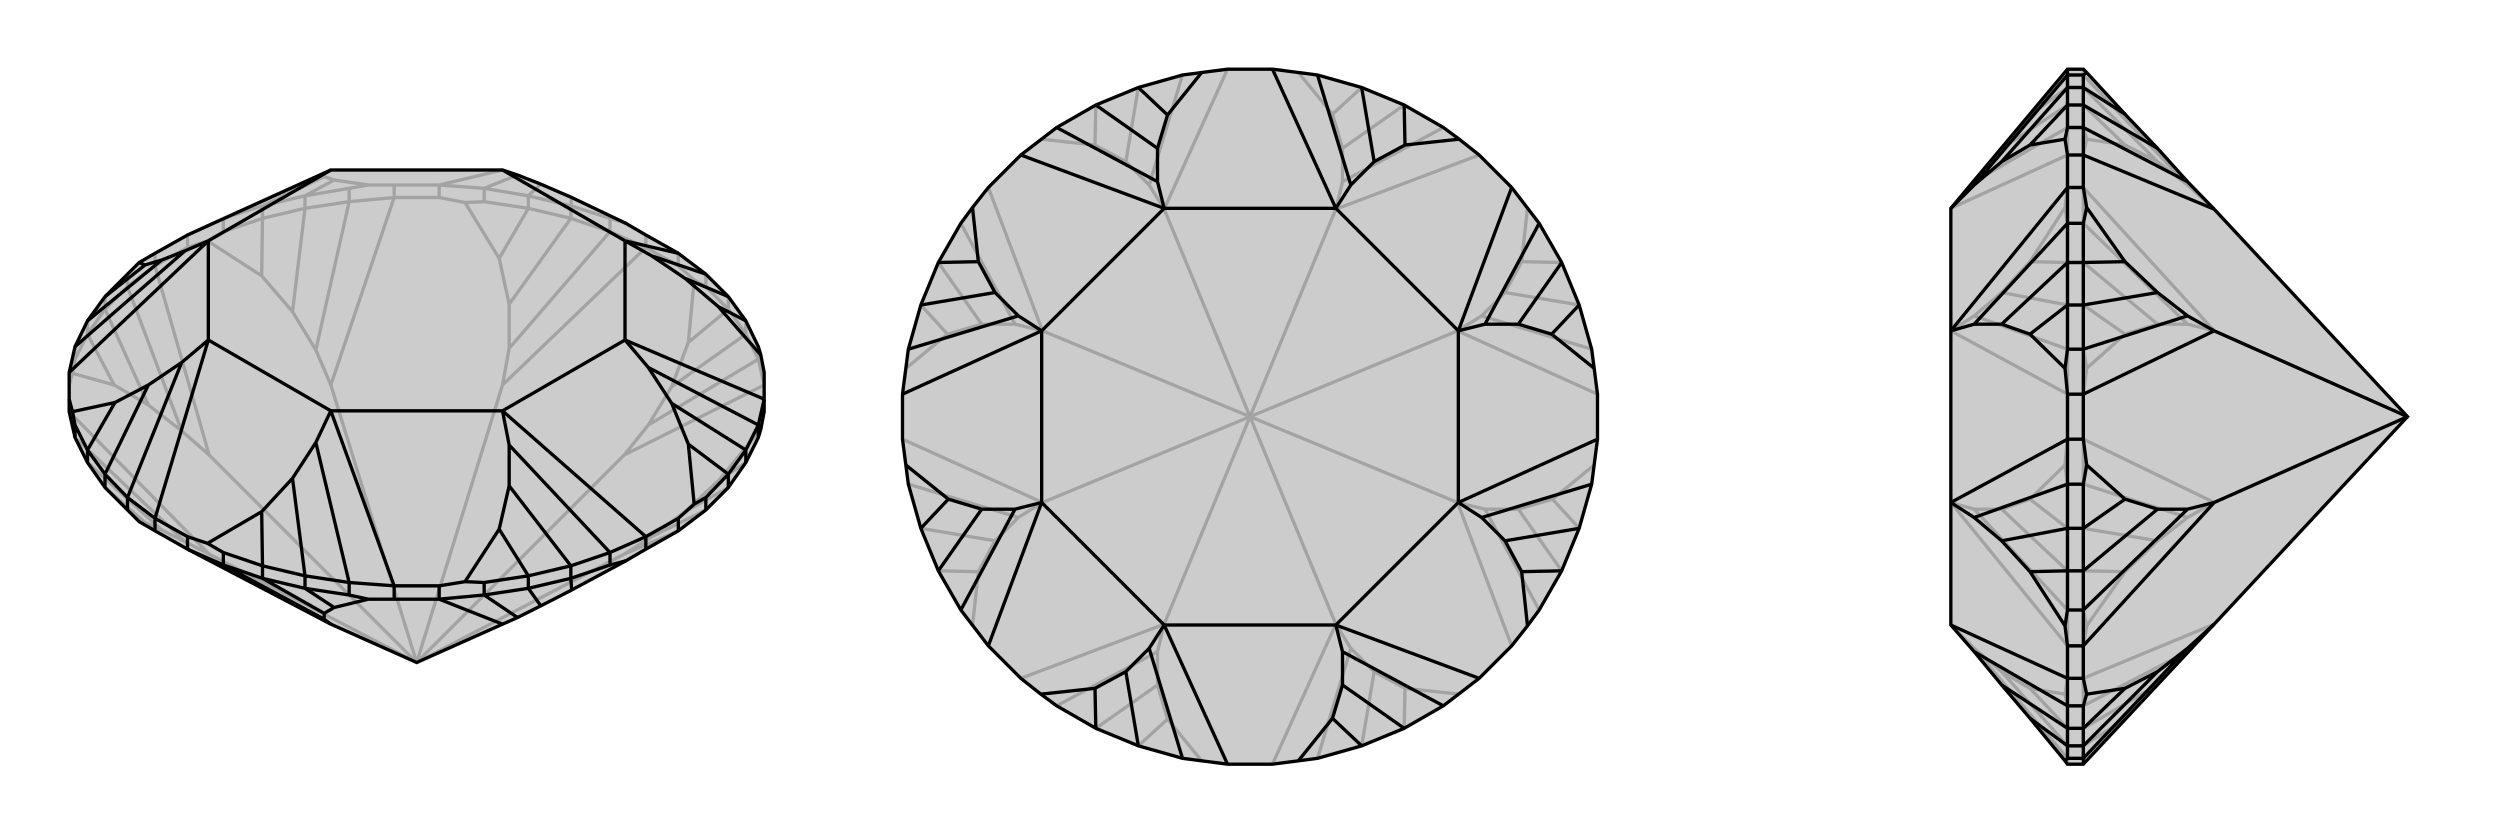 <svg xmlns="http://www.w3.org/2000/svg" viewBox="0 0 3000 1000">
    <g stroke="currentColor" stroke-width="4" fill="none" transform="translate(0 -22)">
        <path fill="currentColor" stroke="none" fill-opacity=".2" d="M225,681L397,771L500,817L603,771L621,763L649,749L686,730L751,695L775,681L814,659L847,634L874,607L895,577L910,547L913,537L917,516L917,501L917,469L913,448L910,438L895,407L874,378L847,351L814,326L775,304L751,290L686,259L649,243L621,232L603,226L397,226L225,304L186,326L167,337L153,351L126,378L105,407L90,438L83,469L83,501L83,516L90,547L105,577L126,607L153,634L167,648L186,659z" />
<path stroke-opacity=".2" d="M910,453L910,438M895,423L895,407M874,393L874,378M847,366L847,351M814,341L814,326M775,319L775,304M732,300L732,284M685,284L685,269M634,272L634,257M581,264L581,248M527,259L527,244M473,259L473,244M419,264L419,248M366,272L366,257M315,284L315,269M268,300L268,284M225,319L225,304M186,341L186,326M153,366L153,351M126,393L126,378M105,423L105,407M90,453L90,438M500,817L749,687M814,341L833,358M814,341L775,319M500,817L749,568M527,259L558,265M527,259L473,259M500,817L603,484M225,319L249,311M225,319L186,341M500,817L397,484M83,484L87,470M500,817L251,687M500,817L251,568M775,319L732,300M775,319L603,484M603,484L611,440M473,259L419,264M473,259L397,484M397,484L379,442M186,341L153,366M186,341L251,568M251,568L218,539M251,687L222,672M83,516L251,687M814,659L749,687M749,687L782,666M917,484L910,453M917,484L749,568M749,568L778,532M732,300L685,284M611,440L611,387M732,300L611,440M419,264L366,272M379,442L351,396M419,264L379,442M153,366L126,393M218,539L178,508M153,366L218,539M222,672L194,658M90,547L222,672M782,666L822,636M847,634L782,666M910,453L895,423M778,532L806,486M910,453L778,532M685,284L634,272M611,387L599,332M685,284L611,387M366,272L315,284M351,396L314,353M366,272L351,396M126,393L105,423M178,508L137,484M126,393L178,508M194,658L174,649M105,577L194,658M822,636L863,598M874,607L822,636M895,423L874,393M806,486L826,433M895,423L806,486M634,272L581,264M581,264L558,265M558,265L599,332M634,272L599,332M315,284L268,300M268,300L249,311M249,311L314,353M315,284L314,353M105,423L90,453M90,453L87,470M87,470L137,484M105,423L137,484M167,648L174,649M126,607L174,649M913,537L863,598M895,577L863,598M874,393L847,366M847,366L833,358M833,358L826,433M874,393L826,433M527,244L473,244M473,244L442,244M225,304L268,284M389,230L397,226M527,244L581,248M527,244L603,226M268,284L315,269M389,230L389,234M268,284L389,230M581,248L634,257M581,248L621,232M366,257L315,269M389,234L401,238M315,269L389,234M685,269L634,257M634,257L649,243M419,248L442,244M366,257L419,248M442,244L401,238M366,257L401,238M732,284L751,290M685,269L732,284M685,269L686,259" />
<path d="M225,681L397,771L500,817L603,771L621,763L649,749L686,730L751,695L775,681L814,659L847,634L874,607L895,577L910,547L913,537L917,516L917,501L917,469L913,448L910,438L895,407L874,378L847,351L814,326L775,304L751,290L686,259L649,243L621,232L603,226L397,226L225,304L186,326L167,337L153,351L126,378L105,407L90,438L83,469L83,501L83,516L90,547L105,577L126,607L153,634L167,648L186,659z" />
<path d="M225,681L225,666M268,700L268,685M315,716L315,701M366,728L366,713M419,736L419,721M473,741L473,725M527,741L527,725M581,736L581,721M634,728L634,713M685,716L685,701M732,700L732,685M775,681L775,666M814,659L814,644M847,634L847,619M874,607L874,591M895,577L895,562M910,547L910,532M90,547L90,532M105,577L105,562M126,607L126,591M186,659L186,644M153,634L153,619M473,741L442,741M473,741L527,741M225,681L268,700M397,771L389,765M527,741L581,736M527,741L603,771M268,700L315,716M389,765L389,758M268,700L389,765M581,736L634,728M581,736L621,763M315,716L366,728M389,758L401,751M315,716L389,758M634,728L685,716M634,728L649,749M366,728L419,736M419,736L442,741M442,741L401,751M366,728L401,751M685,716L732,700M732,700L751,695M685,716L686,730M225,666L186,644M225,666L249,674M83,501L87,516M775,666L814,644M814,644L833,627M473,725L527,725M527,725L558,720M186,644L153,619M186,644L250,430M218,457L250,430M83,469L250,311M222,323L250,311M814,326L750,311M782,329L750,311M917,501L910,532M917,501L750,430M778,463L750,430M775,666L732,685M775,666L603,515M611,556L603,515M473,725L419,721M379,553L397,515M473,725L397,515M153,619L126,591M218,457L178,484M153,619L218,457M222,323L194,334M90,438L222,323M782,329L822,356M847,351L782,329M910,532L895,562M778,463L806,506M910,532L778,463M732,685L685,701M611,556L611,605M732,685L611,556M419,721L366,713M379,553L351,596M419,721L379,553M105,562L126,591M178,484L138,505M126,591L178,484M194,334L174,340M105,407L194,334M822,356L862,390M874,378L822,356M874,591L895,562M806,506L826,555M895,562L806,506M634,713L685,701M611,605L599,657M685,701L611,605M315,701L366,713M351,596L314,636M366,713L351,596M90,532L87,516M105,562L90,532M87,516L138,505M105,562L138,505M167,337L174,340M126,378L174,340M913,448L862,390M895,407L862,390M847,619L833,627M874,591L847,619M833,627L826,555M874,591L826,555M581,721L558,720M634,713L581,721M558,720L599,657M634,713L599,657M268,685L249,674M315,701L268,685M249,674L314,636M315,701L314,636M250,430L397,515M250,430L250,311M250,311L397,226M603,226L750,311M750,311L750,430M750,430L603,515M603,515L397,515" />
    </g>
    <g stroke="currentColor" stroke-width="4" fill="none" transform="translate(1000 0)">
        <path fill="currentColor" stroke="none" fill-opacity=".2" d="M473,917L419,910L366,895L315,874L268,847L249,833L225,814L186,775L153,732L126,685L105,634L90,581L87,558L83,527L83,473L90,419L105,366L126,315L153,268L167,249L186,225L225,186L268,153L315,126L366,105L419,90L442,87L473,83L527,83L581,90L634,105L685,126L732,153L751,167L775,186L814,225L847,268L874,315L895,366L910,419L913,442L917,473L917,527L910,581L895,634L874,685L847,732L833,751L814,775L775,814L732,847L685,874L634,895L581,910L558,913L527,917z" />
<path stroke-opacity=".2" d="M500,500L603,749M500,500L749,603M500,500L749,397M500,500L603,251M500,500L397,251M500,500L251,397M500,500L397,749M500,500L251,603M473,83L397,251M397,251L379,222M186,225L251,397M251,397L218,389M83,527L251,603M251,603L222,621M397,749L389,782M225,814L397,749M527,917L603,749M603,749L621,778M814,775L749,603M749,603L782,611M917,473L749,397M749,397L778,379M775,186L603,251M603,251L611,218M379,222L351,194M419,90L379,222M218,389L178,389M153,268L218,389M222,621L194,649M90,581L222,621M389,782L389,822M268,847L389,782M621,778L649,806M581,910L621,778M782,611L822,611M847,732L782,611M778,379L806,351M910,419L778,379M611,218L611,178M732,153L611,218M351,194L314,174M366,105L351,194M178,389L137,401M126,315L178,389M194,649L174,686M105,634L194,649M389,822L401,863M315,874L389,822M649,806L686,826M634,895L649,806M822,611L863,599M874,685L822,611M806,351L826,314M895,366L806,351M611,178L599,137M685,126L611,178M249,167L314,174M315,126L314,174M87,442L137,401M105,366L137,401M167,751L174,686M126,685L174,686M442,913L401,863M366,895L401,863M751,833L686,826M685,874L686,826M913,558L863,599M895,634L863,599M833,249L826,314M874,315L826,314M558,87L599,137M634,105L599,137" />
<path d="M473,917L419,910L366,895L315,874L268,847L249,833L225,814L186,775L153,732L126,685L105,634L90,581L87,558L83,527L83,473L90,419L105,366L126,315L153,268L167,249L186,225L225,186L268,153L315,126L366,105L419,90L442,87L473,83L527,83L581,90L634,105L685,126L732,153L751,167L775,186L814,225L847,268L874,315L895,366L910,419L913,442L917,473L917,527L910,581L895,634L874,685L847,732L833,751L814,775L775,814L732,847L685,874L634,895L581,910L558,913L527,917z" />
<path d="M473,917L397,750M379,778L397,750M186,775L250,603M218,611L250,603M83,473L250,397M222,379L250,397M225,186L397,250M389,218L397,250M527,83L603,250M621,222L603,250M814,225L750,397M782,389L750,397M917,527L750,603M778,621L750,603M611,782L603,750M775,814L603,750M379,778L351,806M419,910L379,778M218,611L178,611M153,732L218,611M222,379L194,351M90,419L222,379M389,218L389,178M268,153L389,218M621,222L649,194M581,90L621,222M782,389L822,389M847,268L782,389M778,621L806,649M910,581L778,621M611,782L611,822M732,847L611,782M351,806L314,826M366,895L351,806M178,611L138,599M126,685L178,611M194,351L174,314M105,366L194,351M389,178L401,138M315,126L389,178M649,194L686,174M634,105L649,194M822,389L862,401M874,315L822,389M806,649L826,686M895,634L806,649M611,822L599,862M685,874L611,822M249,833L314,826M315,874L314,826M87,558L138,599M105,634L138,599M167,249L174,314M126,315L174,314M442,87L401,138M366,105L401,138M751,167L686,174M685,126L686,174M913,442L862,401M895,366L862,401M833,751L826,686M874,685L826,686M558,913L599,862M634,895L599,862M397,750L603,750M397,750L250,603M250,603L250,397M250,397L397,250M397,250L603,250M603,250L750,397M750,397L750,603M750,603L603,750" />
    </g>
    <g stroke="currentColor" stroke-width="4" fill="none" transform="translate(2000 0)">
        <path fill="currentColor" stroke="none" fill-opacity=".2" d="M657,749L500,917L481,917L478,913L436,862L402,822L369,782L341,750L341,603L341,397L341,250L481,83L500,83L504,87L550,137L589,178L625,218L657,251L889,500z" />
<path stroke-opacity=".2" d="M500,90L481,90M500,105L481,105M500,126L481,126M500,153L481,153M500,186L481,186M500,225L481,225M500,268L481,268M500,315L481,315M500,366L481,366M500,419L481,419M500,473L481,473M500,527L481,527M500,581L481,581M500,634L481,634M500,685L481,685M500,732L481,732M500,775L481,775M500,814L481,814M500,847L481,847M500,874L481,874M500,895L481,895M500,910L481,910M500,186L504,167M500,186L500,225M500,473L504,442M500,473L500,527M889,500L657,397M500,775L504,751M500,775L500,814M889,500L657,603M500,83L500,90M657,251L625,222M500,225L500,268M500,225L657,397M657,397L625,389M500,527L500,581M500,527L657,603M657,603L625,621M500,814L500,847M500,814L657,749M500,90L500,105M625,222L589,194M500,90L625,222M500,268L500,315M625,389L589,389M500,268L625,389M500,581L500,634M625,621L589,649M500,581L625,621M500,847L500,874M500,847L625,782M500,105L500,126M589,194L550,174M500,105L589,194M500,315L500,366M589,389L550,401M500,315L589,389M500,634L500,685M589,649L550,686M500,634L589,649M500,874L500,895M500,874L589,822M500,126L500,153M500,153L504,167M504,167L550,174M500,126L550,174M500,366L500,419M500,419L504,442M504,442L550,401M500,366L550,401M500,685L500,732M500,732L504,751M504,751L550,686M500,685L550,686M500,895L500,910M500,910L504,913M500,895L550,863M481,775L481,814M481,814L478,833M481,473L481,527M481,527L478,558M481,186L481,225M481,225L478,249M481,917L481,910M369,778L341,750M481,775L481,732M481,775L341,603M369,611L341,603M481,473L481,419M481,473L341,397M369,379L341,397M481,186L481,153M481,186L341,250M481,910L481,895M369,778L402,806M481,910L369,778M481,732L481,685M369,611L402,611M481,732L369,611M481,419L481,366M369,379L402,351M481,419L369,379M481,153L481,126M481,153L369,218M481,874L481,895M402,806L436,826M481,895L402,806M481,634L481,685M402,611L436,599M481,685L402,611M481,315L481,366M402,351L436,314M481,366L402,351M481,105L481,126M481,126L402,178M481,847L478,833M481,874L481,847M478,833L436,826M481,874L436,826M481,581L478,558M481,634L481,581M478,558L436,599M481,634L436,599M481,268L478,249M481,315L481,268M478,249L436,314M481,315L436,314M481,90L478,87M481,105L481,90M481,105L436,138" />
<path d="M657,749L500,917L481,917L478,913L436,862L402,822L369,782L341,750L341,603L341,397L341,250L481,83L500,83L504,87L550,137L589,178L625,218L657,251L889,500z" />
<path d="M500,910L481,910M500,895L481,895M500,874L481,874M500,847L481,847M500,814L481,814M500,775L481,775M500,732L481,732M500,685L481,685M500,634L481,634M500,581L481,581M500,527L481,527M500,473L481,473M500,419L481,419M500,366L481,366M500,315L481,315M500,268L481,268M500,225L481,225M500,186L481,186M500,153L481,153M500,126L481,126M500,105L481,105M500,90L481,90M500,814L504,833M500,814L500,775M500,527L504,558M500,527L500,473M889,500L657,603M500,225L504,249M500,225L500,186M889,500L657,397M500,917L500,910M657,749L625,778M500,775L500,732M500,775L657,603M657,603L625,611M500,473L500,419M500,473L657,397M657,397L625,379M500,186L500,153M500,186L657,251M500,910L500,895M625,778L589,806M500,910L625,778M500,732L500,685M625,611L589,611M500,732L625,611M500,419L500,366M625,379L589,351M500,419L625,379M500,153L500,126M500,153L625,218M500,895L500,874M589,806L550,826M500,895L589,806M500,685L500,634M589,611L550,599M500,685L589,611M500,366L500,315M589,351L550,314M500,366L589,351M500,126L500,105M500,126L589,178M500,874L500,847M500,847L504,833M504,833L550,826M500,874L550,826M500,634L500,581M500,581L504,558M504,558L550,599M500,634L550,599M500,315L500,268M500,268L504,249M504,249L550,314M500,315L550,314M500,105L500,90M500,90L504,87M500,105L550,137M481,225L481,186M481,186L478,167M481,527L481,473M481,473L478,442M481,814L481,775M481,775L478,751M481,83L481,90M369,222L341,250M481,225L481,268M481,225L341,397M369,389L341,397M481,527L481,581M481,527L341,603M369,621L341,603M481,814L481,847M481,814L341,750M481,90L481,105M369,222L402,194M481,90L369,222M481,268L481,315M369,389L402,389M481,268L369,389M481,581L481,634M369,621L402,649M481,581L369,621M481,847L481,874M481,847L369,782M481,126L481,105M402,194L436,174M481,105L402,194M481,366L481,315M402,389L436,401M481,315L402,389M481,685L481,634M402,649L436,686M481,634L402,649M481,895L481,874M481,874L402,822M481,153L478,167M481,126L481,153M478,167L436,174M481,126L436,174M481,419L478,442M481,366L481,419M478,442L436,401M481,366L436,401M481,732L478,751M481,685L481,732M478,751L436,686M481,685L436,686M481,910L478,913M481,895L481,910M481,895L436,862" />
    </g>
</svg>